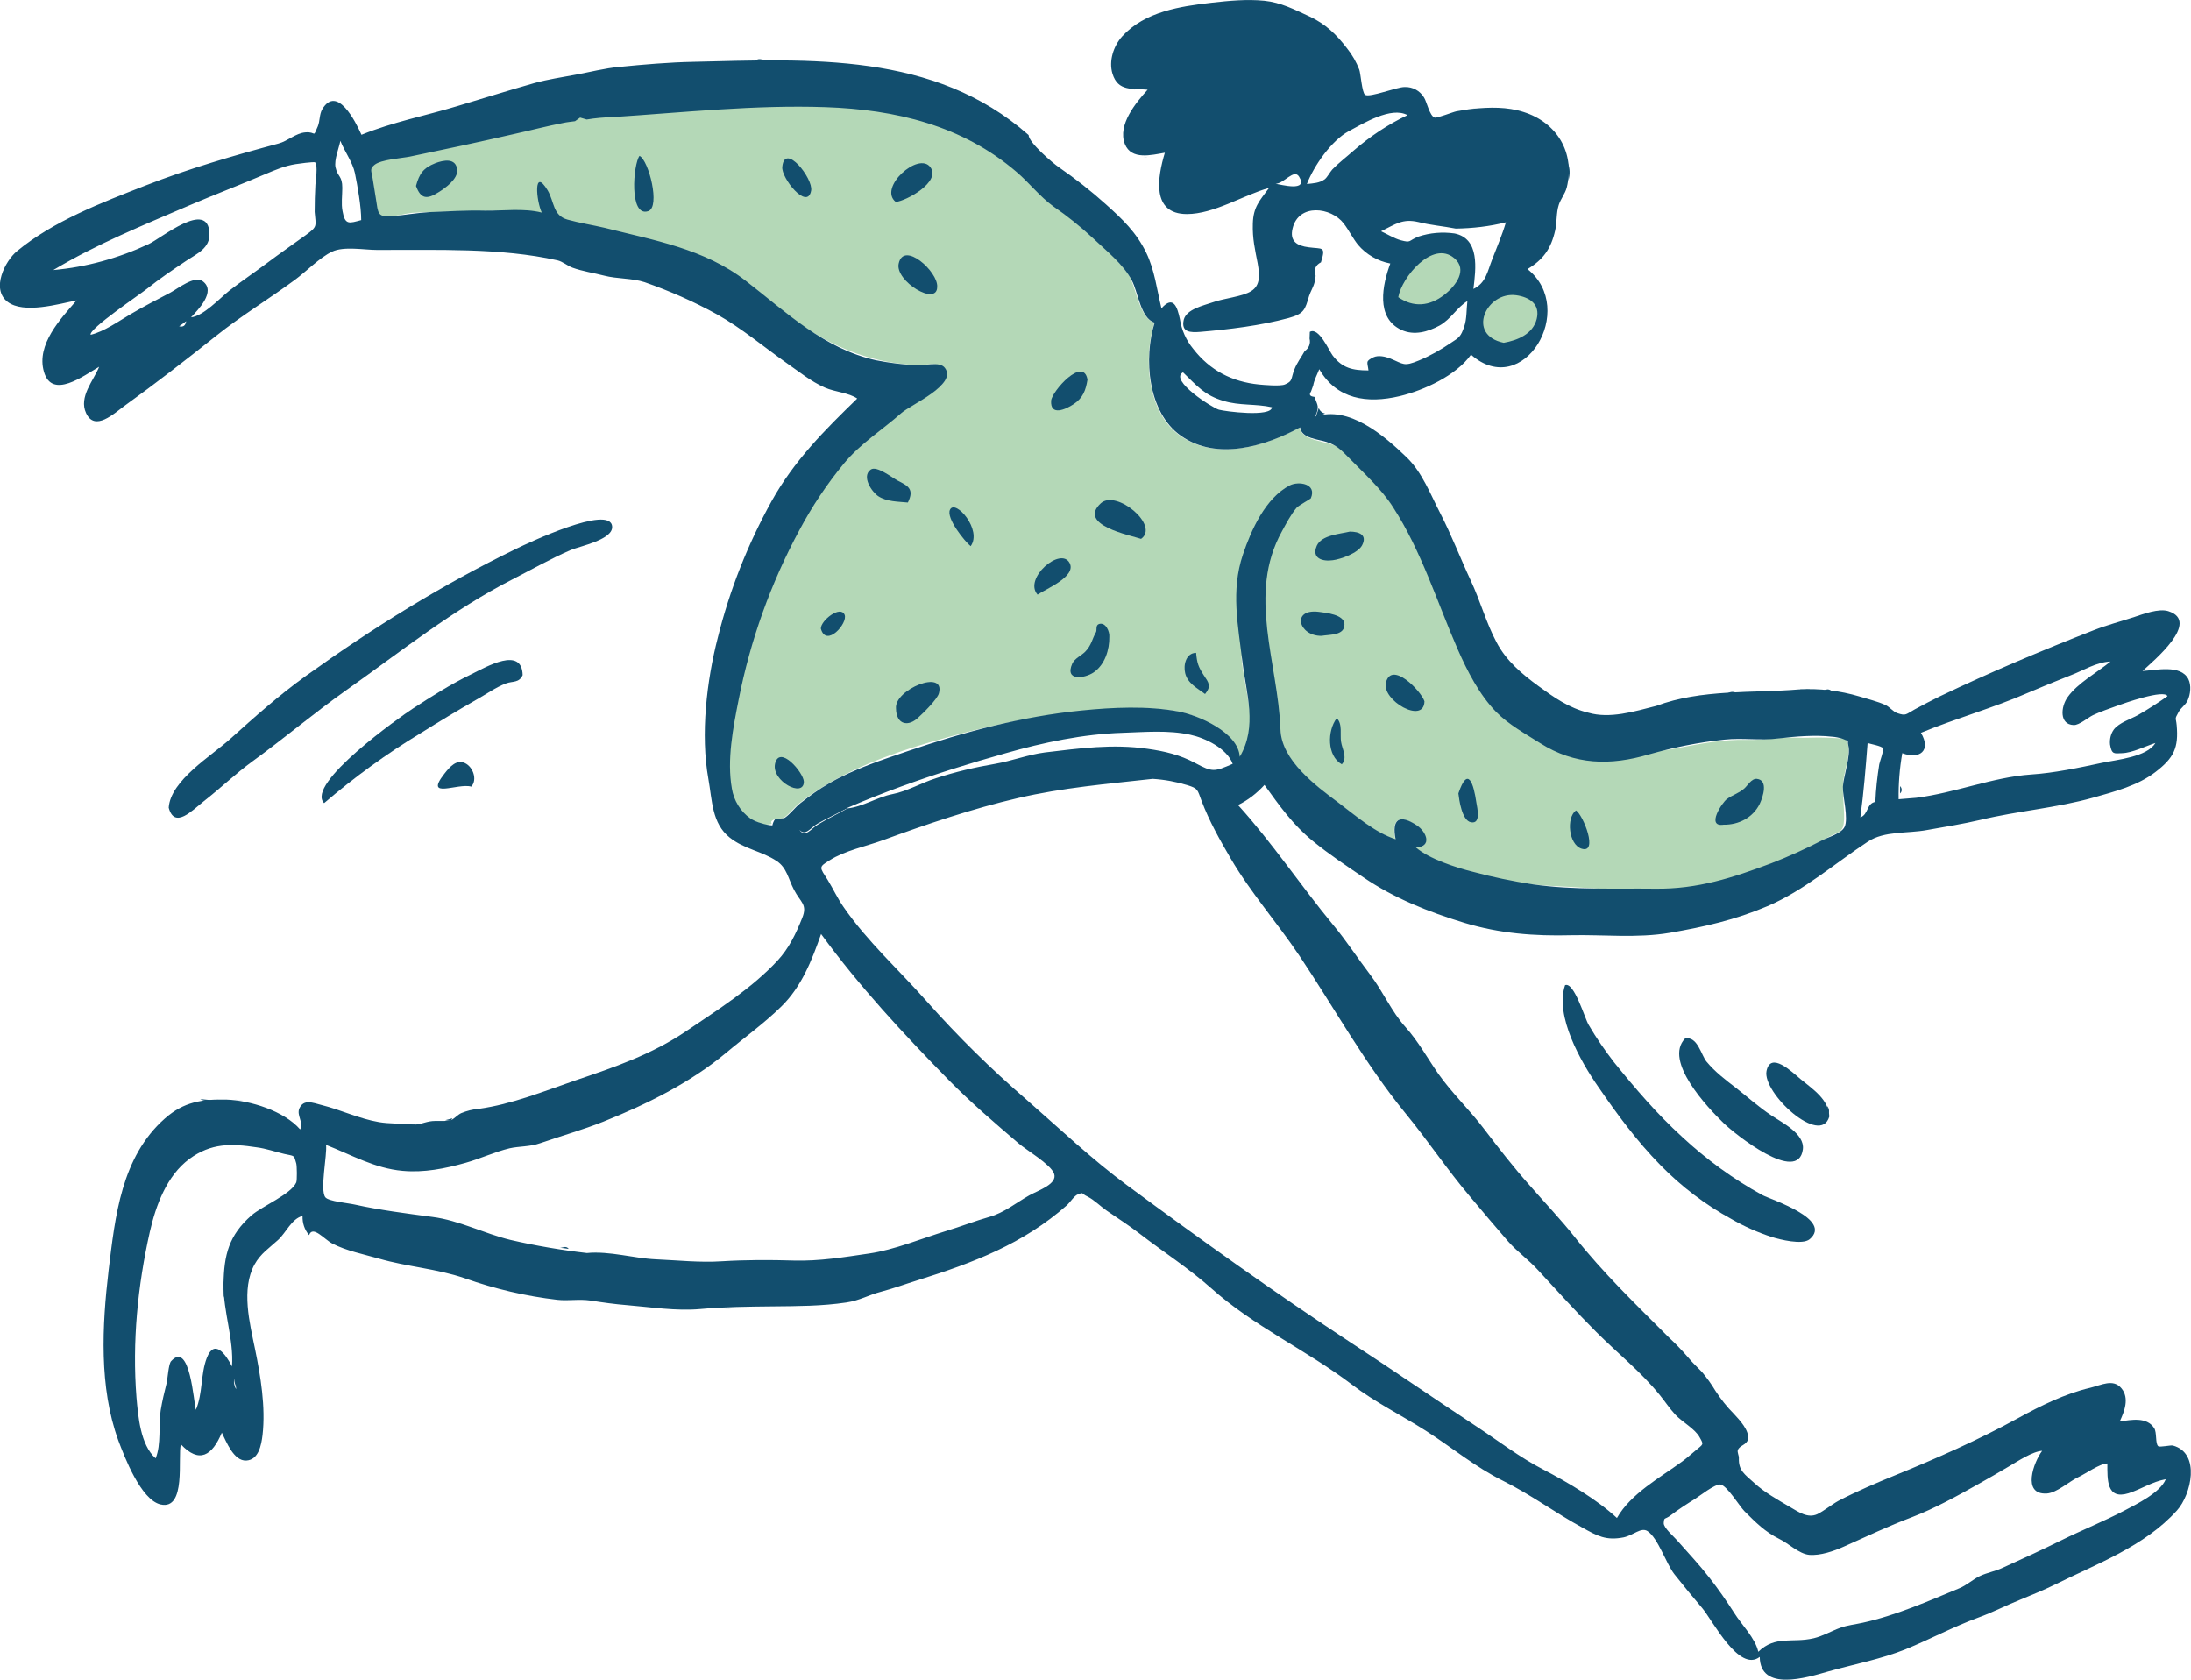 <?xml version="1.0" encoding="utf-8"?>
<!-- Generator: Adobe Illustrator 25.2.3, SVG Export Plug-In . SVG Version: 6.00 Build 0)  -->
<svg version="1.1" id="Layer_1" xmlns="http://www.w3.org/2000/svg" xmlns:xlink="http://www.w3.org/1999/xlink" x="0px" y="0px"
	 viewBox="0 0 903.8 692.9" style="enable-background:new 0 0 903.8 692.9;" xml:space="preserve">
<style type="text/css">
	.st0{fill-rule:evenodd;clip-rule:evenodd;fill:#B4D8B7;}
	.st1{fill-rule:evenodd;clip-rule:evenodd;fill:#124E6E;}
</style>
<polygon class="st0" points="599.4,101.2 586.7,101.2 576.8,112.8 574.3,125.5 588.9,131.5 600.6,121.7 605.6,109.8 "/>
<polygon class="st0" points="630.6,118.2 618,118.2 608.1,129.9 605.6,142.6 620.2,148.6 631.9,138.7 636.9,126.9 "/>
<g id="Illustrations_sleek">
	<path id="Accent" class="st0" d="M486.9,179.8c14.9,10.4,34.8,4.3,49.2-3.5c0.9,6,12.2,5.5,16.2,8.4c6.4,4.6,13.5,13,18.5,19.1
		c11.6,14.1,18.7,33.8,25.2,50.6c6.7,17.4,14.9,32.3,32,41.9c5.5,3.1,10.9,7.3,16.6,10.2c6.8,3.5,14.4,5.1,22.1,4.7
		c8.9-0.7,16.6-0.9,25.3-2.6c9.3-1.8,19.3-3.7,28.5-3.4c6.9,0.2,13.8-1.2,20.5-0.9c4.1,0.2,8.2-0.2,12.3,0c1.6,0.1,2.9,0.1,4.6,0.2
		c4,0.4,4-0.1,4.6,3.4c0.7,4.2-2,10.9-2.2,15.2c-0.3,5,0.5,9.9,0.4,14.8c-0.2,5.5-1.8,5-6.6,7.5c-4.7,2.5-9.1,4.8-14,7
		c-13.9,6.2-28.5,12.3-43.8,14c-18.3,2.1-37.5-0.1-55.7-0.9c-10.3-0.5-20.5-2.1-30.5-4.7c-7.7-2-20.1-5.9-26.2-11.1
		c6.9-0.3,4.5-6.4,0.5-9.1c-7.3-4.9-10.6-2.6-8.8,5.7c-8.6-2.8-16.3-9.6-23.6-15.1c-9.4-7-23.4-17.6-24-30.2
		c-0.6-14.3-17.4-43-15.7-28c1.6,13.5,7.5,31.7,0,44.3c-0.3-7.6-13.8-20-20.2-22.1c-11.3-3.8-24.7-3.2-36.5-2.5
		c-21.8,1.3-43.7,5.6-64.6,11.4c-21.1,5.8-43.7,13.4-61.2,27.2c-2.2,1.7-4.2,4.5-6.4,6c-0.8,0.5-3.1,0.2-4.2,0.8
		c-2.9,1.5,1.5,1.8-3.3,2.1c-1,0.1-3.7-1-4.5-1.4c-11.6-5.2-10.9-19.3-10.2-30c1.6-24.7,9.6-49.6,19.3-72.2
		c8.7-20.2,20.6-41.8,37.8-55.9c7.5-6.2,15-13.4,23.7-17.8c3.3-1.7,9.2-4.3,7.9-9.3c-1.4-5.3-7.7-2.7-12.1-3
		c-23-1.1-41.6-10.8-59-25.6c-17.9-15.1-36.7-20.2-58.8-25.9c-6.4-1.6-50.3-12.2-56.6-12.1c-7,0.1-13.9,0.3-20.9,0.4
		c-4.1,0.1-8.3,0.1-12.4,0.4c-3.3,0.3-7,1.6-10.3,1.3c-3.1-0.3-2.9,0.6-4.4-1.7c-1.1-1.6-0.8-5-1.1-7c-0.3-1.7-0.5-3.5-0.8-5.2
		c-0.9-5.5-4.9-8.3-0.4-10.5c6.5-3.2,19.9-6.2,27-7.5c6.8-1.2,45.4-10.5,58.3-13c6.4-1.3,84.3-4.2,87.2-4.2
		c28-0.2,87.6,15.2,101,27.5s13.4,21.2,19.2,26.2c6.5,5.6,15.2,12.5,19.8,19.7c3.1,4.9,4.3,17.8,10.6,19.7
		C471.6,147.9,473.2,170.3,486.9,179.8z"/>
	<g id="Group">
		<path id="Fill-1" class="st1" d="M73.9,134.6c1.8,0.4,2.6-0.3,2.9-2.1C75.7,133.3,74.8,134,73.9,134.6 M97.2,568.9
			c-1.6,0.1,0,4.1,0.2,4.1C97.3,571.6,97.2,570.3,97.2,568.9 M526.2,75.8c2.1,0.3,13.6,3.5,9.7-2.9
			C533.8,69.4,529.6,75.8,526.2,75.8 M488,153.6c-5.9,3.2,12.2,14.7,14.8,15.4c2.5,0.7,21.6,3.2,21.9-1c-6.7-1.5-13.4-0.6-19.9-2.6
			C496.9,163.1,493.8,159.2,488,153.6 M773.6,330.8c0.2-5.2,0.8-10.4,1.6-15.5c0.2-1.1,2-6,1.6-6.6c-0.6-1-5.4-1.8-6.4-2.2
			c-0.8,10.2-1.6,20.5-3,30.7C770.8,336,769.9,331.4,773.6,330.8 M149,90.8c0-5.6-1.5-14-2.6-19.4c-0.9-4.4-4.2-8.8-6-13.3
			c-0.6,3.1-2.6,7.8-2,10.9c0.9,4.1,2.8,3.4,2.8,8.5c0,3.1-0.5,6.6,0.1,9.6C142.3,93,144.1,92.1,149,90.8 M580.6,47.5
			c-6.7-3.7-18.2,3.4-24.2,6.6c-7.2,3.9-14.4,14.3-17.3,21.8c2.8-0.3,5.2-0.4,7.3-1.9c1.1-0.8,2.2-3,3.2-4.1
			c2.6-2.7,5.9-5.2,8.7-7.7C565.1,56.3,572.6,51.3,580.6,47.5 M620.3,141.4c5.6-1,12-3.5,13.6-9.8c1.5-6.1-2.9-9-8.4-9.8
			C613.1,120.1,604.7,138.2,620.3,141.4 M576.8,122.6c6.2,4.3,12.9,3.8,19-1c4.9-3.8,9.7-10.4,4.1-15.1
			C591,98.9,578.2,114.4,576.8,122.6 M842.4,598.5c-3.9,0.2-10.1,4.3-13.5,6.3c-4.2,2.5-8.7,5.1-12.8,7.4
			c-8.5,4.8-18.1,10.1-27.5,13.7c-9.3,3.5-18.6,7.9-28,12.1c-4,1.8-9.7,3.8-14.3,3.4c-4.2-0.4-8.6-4.8-12.4-6.6
			c-5.8-2.9-9.6-6.7-14.3-11.4c-2-2-7.2-10.6-9.9-11c-2.3-0.3-8.8,4.9-10.6,6c-2.8,1.7-7.1,4.5-9.8,6.6s-2.8,0.6-3,3.3
			c-0.1,1.9,4.2,5.6,5.5,7.1c4.5,5.1,9.2,10.1,13.4,15.5c3.6,4.6,7,9.5,10.2,14.5c3,4.8,8.7,10.4,9.9,16c7.1-6.9,14-3.5,22.9-5.6
			c3.8-0.9,7.3-3,10.9-4.3c3-1.1,6.2-1.4,9.3-2.1c13.7-3,27-8.9,39.8-14.2c3-1.2,5.5-3.6,8.4-5c3.1-1.5,6.5-2,9.6-3.5
			c8-3.6,16.2-7.4,24.1-11.3c8.5-4.2,17.5-7.8,25.9-12.2c5.1-2.7,14.9-7.4,17.2-13c-5.6,1-10.3,4.2-15.4,5.8
			c-9.1,2.8-8.7-5.7-8.7-12.3c-3.1,0-9.2,4.4-12.1,5.7c-3.8,1.8-8.7,6.4-12.9,6.7C833.9,616.7,838.9,603.1,842.4,598.5 M476.3,133.1
			c-5.8-1.7-6.9-12.8-9.4-17.4c-3.6-6.8-10.5-12.2-16.1-17.5c-5.1-4.7-10.5-9.1-16.2-13c-5.8-4.2-9.9-9.7-15.3-14.3
			c-22.4-19.2-49.9-25.7-78.8-26.7c-29.1-1-58.5,2.2-87.7,4.1c-3.6,0.1-7.2,0.4-10.8,1c-0.9-0.3-1.8-0.5-2.7-0.8l-2.1,1.5
			c-1.4,0.2-3.5,0.4-4.8,0.7c-6.8,1.3-13.6,3.1-20.4,4.6c-14.4,3.3-28.4,6.3-42.9,9.3c-3.5,0.7-11.9,1.2-14.6,3.4
			c-2.1,1.7-1.3,2.4-0.8,5.5c0.5,2.9,0.9,5.8,1.4,8.7c0.9,5.6,0.5,7.5,6.6,7c5.2-0.5,10.3-1.4,15.5-1.7c7.6-0.3,15.3-0.8,22.8-0.6
			c7.5,0.1,16.1-1.1,23.5,0.8c-2.3-4.7-3.6-19.1,2.4-9.2c2.8,4.7,2.1,10.4,8.2,12.1c5,1.4,10.3,2.2,15.4,3.4
			c20.1,5.1,41.1,8.6,58.2,21.9c16.8,13,32.1,27.9,53.6,32.7c5.6,1.1,11.2,1.8,16.9,2.1c3.2,0.2,9.5-1.8,11.6,1.1
			c5.2,6.9-14.1,15.1-18,18.6c-7.9,7-16.8,12.5-23.6,20.7c-7.1,8.6-13.3,17.9-18.5,27.7c-11.8,21.9-20.2,45.4-25,69.8
			c-2.3,11.6-4.9,24.9-2.8,36.7c0.8,4.9,3.5,9.4,7.6,12.3c1.4,0.9,3,1.6,4.6,2c1.5,0.5,3,0.8,4.5,0.9c0.2-0.9,0.5-1.7,1-2.4
			c1.1-0.6,3.4-0.3,4.2-0.8c2.2-1.5,4.2-4.3,6.4-6c3.8-3,7.7-5.8,11.9-8.2c10.4-6,21.7-9.6,32.8-13.4c22.9-7.8,46.9-14.2,71.2-16.6
			c12.8-1.3,27.3-2,40,0.4c8.2,1.5,24.8,8.7,25.3,18.7c7.4-12.6,2.7-25.8,1.1-39.3c-1.8-15-4.8-29.2,0.2-44.1
			c3.4-10.1,9.3-23.4,19.4-28.6c3.6-1.8,11.3-0.7,8.6,5.4c-0.1,0.2-5.1,3-5.8,3.8c-2.4,2.8-4.3,6.5-6.1,9.8
			c-14.4,25.9-1.6,54.2-0.6,81.7c0.4,12.7,14.5,23.2,23.9,30.2c7.3,5.5,15,12.3,23.6,15.1c-1.7-8.2,1.5-10.6,8.8-5.7
			c4,2.7,6.4,8.8-0.4,9.1c5.4,4.7,16.5,8.3,23.4,10c8.1,2.2,16.4,3.9,24.7,5.2c16.8,2.4,33.8,1.6,50.7,1.8
			c17.4,0.2,31.8-4.5,47.8-10.5c7.2-2.8,14.3-6,21.2-9.6c2.4-1.2,7.7-2.7,9-5.4c1.7-3.5-0.8-12.5-0.7-16.5c0.2-4.2,3.3-13,2.3-16.9
			c-0.9-3.7,1.4-1.1-2.3-2.9c-1.5-0.5-3-0.8-4.5-0.9c-6.9-0.8-15.1-0.1-21.9,0.7c-7.7,1-14.9-0.3-22.4,0.5
			c-10.6,1.1-21,3.2-31.2,6.1c-15.9,4.7-30.6,4.4-44.8-4.6c-6-3.8-13.1-7.7-18.2-12.9c-6.9-7-12-17-15.9-25.9
			c-8.6-19.7-14.9-40.4-26.6-58.5c-5-7.8-12.1-14.1-18.5-20.7c-3.1-3.1-4.8-4.9-9-6.3c-3.4-1.1-10.3-1.4-10.9-6
			c-14.4,7.8-34.3,13.9-49.1,3.5C473.4,170.2,471.7,147.7,476.3,133.1 M475.5,321.3c-18.8,2.1-37,3.6-55.5,7.9
			c-18.6,4.3-38.1,10.9-55.8,17.4c-6.9,2.5-15.7,4.3-22,8.3c-4.7,2.9-4.1,2.8-0.7,8.2c2.2,3.6,4.1,7.7,6.5,11.1
			c9.7,14.1,23.1,26.2,34.3,38.9c12.8,14.4,26.5,27.9,41.1,40.5c13.6,11.9,27.1,24.7,41.6,35.4c30.2,22.3,60.9,44.3,92.3,64.9
			c17.5,11.4,34.5,23.2,52,34.7c9.1,6,17.6,12.6,27.3,17.6c10,5.2,22.2,12.4,30.4,20c5.7-10.1,17.9-16.7,26.9-23.3
			c1.8-1.3,3.8-3.1,5.5-4.5c3.3-2.8,3.5-2.3,1.7-5.5c-1.9-3.5-7.2-6.3-10-9.3c-2.5-2.7-4.2-5.4-6.5-8.2
			c-7.7-9.5-17.5-17.3-26.1-25.9c-8.3-8.3-15.9-16.7-24-25.5c-4-4.4-8.5-7.5-12.4-11.9c-5.3-6.1-10.6-12.4-15.8-18.6
			c-9.4-11.1-17.3-23-26.5-34.2c-16.7-20.4-29.3-43.4-43.9-65.2c-9-13.4-20-25.9-28.2-39.9c-4.5-7.7-8.8-15.3-12-23.7
			c-1.8-4.8-1.4-5.2-5.9-6.6C485.2,322.5,480.4,321.6,475.5,321.3 M242.1,516.9c9.5-0.9,19.3,2.2,28.5,2.6c9,0.4,18.2,1.4,27.2,0.8
			c9.9-0.6,19.8-0.6,29.6-0.3c10.7,0.3,20.8-1.4,31.1-2.9c10.4-1.5,21.7-6.2,31.8-9.3c6-1.8,11.8-4.1,17.8-5.8
			c6.1-1.7,11-5.8,16.5-8.9c3.8-2.1,11.8-4.7,10.2-9c-1.5-3.9-11.5-9.7-14.7-12.5c-9.7-8.3-19.4-16.6-28.4-25.7
			c-19-19.4-37-38.7-53-60.6c-3.8,10.8-8,21.7-16.4,29.9c-7.1,7-15.4,12.9-23,19.3c-14.8,12.3-32.7,21.1-50.4,28.2
			c-8.8,3.5-17.2,5.8-26.1,8.9c-4.2,1.5-8.6,1.2-12.6,2.1c-5.9,1.4-12.1,4.3-18.2,6c-8.5,2.4-17.1,4.1-25.9,3.3
			c-11.5-1-21.1-6.6-31.6-10.7c0.5,4.1-2.6,18.6-0.3,21.6c1.3,1.7,9.5,2.4,12.1,3c10.4,2.3,21.5,3.7,32,5.1
			c11.1,1.4,21.5,6.9,32.3,9.5C221,513.9,231.6,515.7,242.1,516.9 M56.3,576.5c0.7,7.8,1.6,19.5,7.9,25.1c2.4-5.8,1.1-13.7,2.1-19.9
			c0.6-3.7,1.5-7.4,2.4-11c0.5-2.1,0.8-8,1.9-9.2c7.8-8.6,9.3,17.1,10.2,20.1c2.9-6.9,1.9-14.6,4.5-21.4c3.1-8.1,7.8-1.6,10.4,3.5
			c0.8-11.2-3.6-22.5-3.5-33.9c0.2-12.2,2.2-20.2,11.5-28.4c4.5-3.9,16.3-8.7,18.5-13.6c0.4-0.8,0.3-7,0-7.9c-1-3.6-0.6-2.9-5-3.9
			c-3.8-0.9-7.4-2.2-11.3-2.7c-10.6-1.6-18.8-1.8-27.8,4.8c-9.3,6.9-13.8,19.1-16.3,30.1C56.8,530.4,54.5,553.6,56.3,576.5
			 M790.5,329.1c15.9-2,31.6-8.5,47.3-9.6c9.4-0.6,19.9-2.8,29.2-4.8c6.1-1.3,18.7-2.4,22.1-8.2c-4.1,1.3-9.5,4.1-13.8,4.2
			c-3.1,0.1-4.2,0.7-4.9-3.6c-0.2-2.2,0.3-4.4,1.6-6.2c2.2-2.8,6.8-4.2,9.9-5.9c4.2-2.4,8.2-5,12.2-7.8c-1.2-3-18.2,3-20.9,4
			c-3.3,1.2-6.6,2.3-9.8,3.8c-2.1,1-5.7,4.2-8,4.1c-5.9-0.2-5.4-7.4-2.5-11.5c4.1-5.8,12.2-10.2,17.7-14.7
			c-5.8,0.2-11.2,3.7-16.5,5.7c-5.9,2.3-11.9,4.8-17.8,7.3c-14.2,6.2-29.4,10.4-43.9,16.4c4.4,7.4-0.6,11.1-7.7,8.4
			c-1.1,6.3-1.6,12.6-1.5,19C785.6,329.5,788,329.3,790.5,329.1 M130.1,76.2c0.1-1.4,1.1-8.1-0.1-9.2c-0.4-0.4-7.4,0.6-8,0.7
			c-4.5,0.7-8.2,2.3-12.5,4.1c-10.3,4.4-20.8,8.4-31.1,12.8c-19.3,8.3-38.4,16-56.4,26.8c13.6-1.2,26.9-4.9,39.3-10.7
			c5.2-2.4,24.5-18.5,25.1-4.5c0.3,6.2-5.1,8.4-9.6,11.4c-5.5,3.7-10.9,7.3-16,11.4c-2.7,2.2-24.4,16.8-23.4,19.1
			c5.5-1.3,11.4-5.5,16.3-8.4c5.4-3.2,11.1-6.1,16.6-9c3-1.6,10-7.2,13.3-4.7c5.8,4.2-2.1,12-4.8,14.9c5.1-0.5,11.9-7.9,15.8-11
			c5-3.9,10.2-7.4,15.3-11.2c5.3-4,10.8-7.8,16.2-11.7c5-3.6,4.2-3.6,3.7-9.6C129.8,83.7,129.9,79.9,130.1,76.2 M349.5,333.5
			c6.5-0.7,12.4-4.7,18.6-5.9s12-4.7,18.1-6.6c7.9-2.6,16.1-4.5,24.3-5.9c6.9-1.2,13.6-3.8,20.5-4.7c14.3-1.7,28-3.6,42.4-1.5
			c7.1,1,13.4,2.5,19.7,5.9c7.1,3.8,7.8,3.6,15.4,0.3c-2.4-6.4-11.4-10.7-17.5-12c-9.1-2-18.7-1.1-28-0.8c-16.1,0.5-32.7,4-48.1,8.4
			c-29.5,8.3-57.9,18-85,31.8c2.3,3.2,4.7-0.7,7.4-2.3C341.3,337.7,345.6,335.8,349.5,333.5 M600.5,94.3c-5.1-1-10.3-1.4-15.4-2.7
			c-6.5-1.5-9.3,0.8-15.4,3.8c2.4,1.1,5.5,3,8.1,3.7c4.5,1.2,3,0.2,7.3-1.5c4.8-1.6,9.9-2,14.9-1.3c10.5,2.1,8.8,14.6,7.8,22.9
			c5.2-2.5,5.8-7.3,7.7-12.1c2-5.2,4.1-10,5.7-15.4C614.5,93.4,607.5,94.2,600.5,94.3 M683.2,291.2c18.7-7,39.7-5.2,58.9-6.8
			c8.4-0.5,16.8,0.5,24.9,2.9c3.5,1.1,7.4,2,10.7,3.5c1.8,0.8,3.2,2.8,5,3.4c3.6,1.2,3.4,0.5,7.2-1.6c3.4-1.8,6.7-3.6,10.2-5.3
			c20.9-10,42-18.9,63.5-27.3c5.6-2.2,11.1-3.6,16.9-5.5c3.6-1.2,10-3.6,13.9-2.4c13.6,4.3-6.2,20.6-10.6,24.7
			c5.5-0.3,15.7-2.8,18.9,3.3c1.3,2.6,0.9,6.3-0.3,8.9c-0.9,1.9-2.8,3-3.7,4.7c-1.8,3.3-1.1,2.1-0.8,5.5c0.8,9.3-1.1,13.4-8.8,19.3
			c-7.3,5.6-16.7,8-25.5,10.5c-15.2,4.3-31.2,5.5-46.6,9.2c-7.3,1.7-14.8,2.9-22.1,4.2c-8.1,1.5-17.6,0.3-24.4,4.8
			c-13.7,9-26.2,20.1-41.4,26.6c-13.4,5.7-25.9,8.5-40.3,11c-13.5,2.3-27.6,0.7-40.6,1c-15.3,0.4-29.5-0.7-44.1-5.1
			c-14.8-4.5-29.1-10.2-41.7-18.8c-7.1-4.8-14.2-9.5-20.9-15c-8.2-6.7-13.7-14.5-19.9-23.1c-3.1,3.4-6.8,6.3-10.9,8.3
			c14,15.4,25.9,33.3,39.2,49.4c5.6,6.7,10.2,13.9,15.4,20.7s8.7,15.1,14.4,21.4c5.3,5.9,9,12.7,13.5,19.2c5.6,8,13,15,18.9,22.8
			c6.1,8,12.3,16,19,23.5c6.1,7,12.7,13.9,18.4,21.1c11.7,14.8,25.5,28.1,38.8,41.4c2.9,2.7,5.6,5.5,8.1,8.4c1.8,2.2,3.5,3.7,5.7,6
			c2,2.4,3.9,5,5.5,7.7c2.2,3.4,4.7,6.6,7.6,9.5c2.2,2.4,6.7,7,5.8,10.7c-0.6,2.2-3.3,2.3-4.1,4.2c-0.4,1,0.5,2.4,0.4,3.4
			c-0.2,5.1,2.3,6.6,6.4,10.3c4.1,3.8,9.5,6.8,14.4,9.7c3.7,2.1,7.5,5,11.6,3.1c2.8-1.4,5.8-3.9,8.7-5.5c7.5-3.9,15.7-7.4,23.3-10.5
			c17.2-7,34.4-14.6,50.8-23.6c9.3-5.1,19.4-10.1,29.7-12.5c4.6-1.1,9.5-3.9,12.9,0.2s1.2,9.6-0.7,13.7c4.8-0.7,11.1-2,14.2,2.7
			c1.2,1.8,0.4,6.5,1.7,7.5c0.6,0.5,5.1-0.5,6-0.3c11.6,3.1,7.6,20.3,1.7,26.8c-13.3,14.8-33.3,22.1-50.6,30.7
			c-4.5,2.2-9.2,4.1-13.8,6c-6,2.4-11.5,5.3-17.6,7.5c-10.1,3.7-20,9-29.8,13c-10.1,4.1-21.3,6.2-32,9.2c-9,2.6-28.1,8.5-28.3-6
			c-8.5,6.6-19.4-15-23.7-20.1c-3.9-4.6-7.8-9.3-11.5-14c-3.4-4.3-6.7-14.9-11.1-17.8c-2.7-1.7-5.7,1.7-9.9,2.6
			c-7.2,1.4-10.8-0.6-16.9-4c-11.2-6.1-21.4-13.7-32.9-19.4c-11.3-5.6-21-13.7-31.6-20.5c-10.2-6.5-21.2-11.9-30.7-19.2
			c-18.7-14.2-40.5-24-58.1-39.8c-9.1-8.1-19.7-14.9-29.4-22.4c-4.4-3.4-9.1-6.4-13.6-9.5c-2.6-1.8-5.1-4.4-7.9-5.8
			c-2.8-1.3-1.4-1.9-4-0.9c-1.5,0.6-3.2,3.3-4.4,4.4c-18.2,16.1-38.7,23.8-61.6,31c-5.2,1.6-10,3.4-15.3,4.8
			c-5,1.3-8.7,3.6-14.2,4.4c-10.1,1.5-20,1.5-30.2,1.6c-10,0.1-20.3,0.2-30,1.1c-10,0.9-20.4-0.8-30.2-1.6c-5-0.4-10.1-1.1-15.1-1.9
			c-4.9-0.7-9,0.2-13.7-0.3c-13-1.5-25.8-4.5-38.2-8.9c-11.7-4-23.6-4.7-35.4-8.1c-6.3-1.8-13.4-3.2-19.2-6.2
			c-3.3-1.7-8.1-7.7-9.6-3.5c-1.9-2.2-2.8-5-2.7-7.9c-4.5,1.1-6.8,6.9-10.1,9.9c-3.7,3.4-7.2,5.6-9.7,10.1
			c-5.6,10.2-2,24.2,0.2,34.9c2.3,11.2,4.4,23.9,3.1,35.4c-0.5,4.2-1.6,10.3-6.7,10.6c-5.2,0.3-8.3-7.9-10.1-11.5
			c-4,9.5-9.3,12.9-16.9,4.8c-1.4,5.4,2.4,27.3-8.4,24.8c-8.1-1.9-14.9-19.7-17.4-26.4c-8-22-6.7-47.3-4-70.2
			c2.7-22.2,5.2-46.7,23.2-62.6c7.8-6.9,15.4-8,25.3-7.8c9.9,0.3,23.9,4.7,30.5,12.3c1.6-2.8-1.6-5.8-0.3-8.7c1.8-3.9,5.5-2.3,9-1.4
			c8.1,2,15.6,5.7,23.9,7.1c4.3,0.7,8.6,0.5,12.9,0.9c3.7,0.4,4.7-0.6,8-1.2c2.6-0.5,6.5,0.2,8.9-0.6c1-0.4,2.7-2.2,4-2.8
			c2.4-1,4.9-1.6,7.4-1.8c13.6-1.9,26.6-7.2,39.7-11.7c16-5.4,31.5-10.7,45.7-20.3c13-8.8,27-17.6,37.7-29.1
			c4.8-5.2,7.6-11.1,10.2-17.6c2.3-5.7-0.7-6.4-3.4-11.7c-2.4-4.6-2.9-9-7.1-11.8c-6.1-4.1-13.4-4.9-19.4-9.7
			c-7.4-5.9-7.2-15.3-8.8-24.2c-3.3-18.3-0.7-40.5,3.9-58.3c4.9-19.7,12.4-38.6,22.2-56.3c9.3-16.7,21.8-29.2,35.3-42.3
			c-3.4-2.4-9.2-2.7-13.3-4.5c-5.9-2.6-10.7-6.6-15.9-10.2c-9.6-6.8-18.3-14.2-28.6-20c-9.6-5.3-19.6-9.7-29.9-13.3
			c-5.2-1.7-11.3-1.3-16.7-2.7c-4.2-1.1-9-1.8-13.1-3.3c-2.1-0.8-4-2.5-6.1-3c-23.7-5.3-49.9-4.2-74.5-4.3c-5.3,0-13.6-1.6-18.5,0.7
			c-5.1,2.4-10.8,8.3-15.3,11.6c-10.7,7.9-22.1,14.8-32.5,23.1c-12.3,9.8-24.9,19.6-37.7,28.8c-4.4,3.2-12.4,10.9-16,3.1
			c-3.1-6.7,3.1-13.4,5.4-19.1c-6.3,3.6-19.5,13.7-22.8,2c-3.2-11.2,6.9-21.8,13.5-29.4c-7.4,1.5-21.8,5.7-28.5,0.6
			c-6.9-5.3-1-16.9,3.9-20.9c15-12.4,34.9-20,52.8-27c18.2-7.1,36.5-12.4,55.1-17.4c3.8-1,7.1-4.3,11.1-4.6c4.6-0.4,2.9,2.6,5.1-2.5
			c0.9-2.2,0.6-4.9,1.8-7c6.1-10.3,13.8,5.1,16.2,10.5c13-5.3,26.2-7.8,39.4-11.8c10.5-3.1,21.2-6.5,31.8-9.5
			c5.7-1.6,11.5-2.4,17.2-3.5c5.5-1,12.1-2.7,17.9-3.2c10-1,20.6-1.9,30.5-2.1c48.2-1.1,99.4-4.2,138.4,30.2
			c0,3.1,10,11.6,12.5,13.3c6.8,4.7,13.3,9.8,19.4,15.3c6.9,6.2,12.5,11.5,16.6,19.9c3.5,7.2,4.4,15.2,6.3,23c5-5.7,6.6-0.3,7.6,4.4
			c0.7,4.5,2.6,8.8,5.5,12.3c6.9,8.9,16,13.6,27.1,14.7c2,0.2,8.8,0.8,10.7,0c3.4-1.4,2.4-2.3,3.9-6.1c1.1-2.9,2.8-5,4.3-7.7
			c1.7-1.1,2.5-3.1,2-5.1c0-0.9,0.1-1.9,0.1-2.8c3.7-2.2,8,7.9,9.4,9.7c4,5.3,8.3,6.2,14.8,6.2c-0.4-3.5-1.4-3.7,2-5.4
			c2.1-1,5-0.3,7,0.5c5.6,2.3,5.5,3.4,11.8,0.8c4.6-1.9,9-4.4,13.1-7.2c3.6-2.3,4.2-2.7,5.6-6.8c1.1-3.1,0.9-7.3,1.3-10.5
			c-4.3,2.6-6.8,7.5-11.5,10.1c-4.8,2.6-10.5,4.2-15.7,1.8c-10.8-5-7.8-18.7-4.6-27.4c-5.2-1-9.9-3.7-13.3-7.7
			c-2.1-2.6-3.7-5.9-5.9-8.8c-5.2-6.8-18.6-8.4-21.1,2c-1.3,5.3,1.8,7.2,6.6,7.8c5.8,0.8,7.2-0.6,5.1,6.2c-2.3,1.2-3,3-2.2,5.6
			c-0.1,0.8-0.3,1.7-0.4,2.5c-0.5,2.1-1.6,3.7-2.3,5.8c-1.7,5.7-2,7.3-8.5,9.1c-11.4,3.1-24.6,4.7-36.4,5.7c-3.9,0.3-8,0.3-6.8-5
			c1.1-4.4,8.3-5.9,12-7.2c4.3-1.6,12.2-2.3,15.8-4.6c3.9-2.4,3.5-6.8,2.7-11.4c-1.1-5.8-2.2-10.2-2-16.5c0.2-6.8,2.7-9.3,6.7-14.7
			c-10.7,3-22.7,10.8-33.9,10.8c-14.8,0-12.1-15.3-9.1-25.3c-5.4,0.9-13.8,3.2-16.5-3.6c-3.1-7.9,4.6-17.1,9.4-22.4
			c-6.2-0.6-12.2,0.9-14.5-6.6c-1.6-5.2,0.4-11.4,4-15.4c9.4-10.3,24.1-12.4,37-13.9c7.1-0.8,14.4-1.5,21.6-0.8
			c6.9,0.7,12.4,3.6,18.7,6.5c6.6,3.1,11.1,7.4,15.5,13.2c2.1,2.6,3.8,5.6,5,8.7c0.6,1.6,1.1,9.5,2.4,10.4
			c1.9,1.3,13.2-3.3,16.4-3.2c3.2-0.1,6.2,1.5,7.9,4.3c1.1,1.6,2.3,7.6,4.4,8.3c1,0.3,7.5-2.3,9-2.6c2.2-0.3,4.3-0.8,6.6-1
			c7-0.7,14.3-0.9,21.1,1.3c13.6,4.3,21.3,16.6,17.8,31.1c-0.7,2.7-2.5,4.7-3.3,7.2c-1.1,3.4-0.7,7.1-1.5,10.6
			c-1.7,7.5-4.9,12-11.4,15.9c20.8,16.6-1.8,54.3-23.3,35.3c-6.1,8.6-19.4,14.7-29.4,17.1c-13.5,3.2-26,1.3-33.2-11.1
			c-0.8,2.1-2.1,4.4-2.5,6.7c-0.3,0.8-0.6,1.7-0.9,2.5c-0.9,1.3-0.5,2,1.4,2.2c1.3,3.6,2.2,3.9,0.3,8.2c13.8-4.8,28.3,7.6,37.8,16.8
			c6.4,6.2,9.8,15.3,13.8,23c4.7,9.1,8.3,18.6,12.6,27.8c3.9,8.3,6.3,17.3,10.6,25.4c4,7.7,10.6,13.2,17.3,18.1
			c6.3,4.6,12.6,9.1,20.6,11C664,296.6,674.2,293.5,683.2,291.2"/>
		<path id="Fill-3" class="st1" d="M69.6,333.2c0.7-11.3,17.8-21.5,25.5-28.5c10-9,20.1-18,31.1-25.9c27.6-19.8,56.2-37.6,86.7-52.4
			c4.7-2.3,38.7-18.4,39.6-9.3c0.6,5.5-13.3,8.2-17.1,9.8c-8.3,3.6-16.2,8.1-24.2,12.2c-24.1,12.3-45.9,29.7-68.2,45.5
			c-13.3,9.4-25.8,20-38.9,29.5c-7,5.1-13.2,11.1-20,16.4C79.4,334.2,72,342.2,69.6,333.2"/>
		<path id="Fill-5" class="st1" d="M645.6,406.4c3.8-1.5,8.1,13.8,9.8,16.5c3.1,5.3,6.6,10.4,10.4,15.3
			c8.8,10.9,17.7,21.3,28.1,30.8c10,9.3,21.1,17.4,33.1,24c3.4,1.8,29.2,10,19.5,18.2c-3,2.5-12.4,0.1-15.6-0.9
			c-5.8-1.9-11.5-4.4-16.8-7.5c-10.8-5.9-20.6-13.4-29.2-22.2c-9.8-10-17.8-20.9-25.7-32.4C652.1,438,641.3,419.1,645.6,406.4"/>
		<path id="Fill-7" class="st1" d="M215.6,278.5c-1.5,3.3-4.1,2.4-6.8,3.4c-4.3,1.6-8.4,4.6-12.4,6.8c-7.7,4.4-15.3,9-22.8,13.7
			c-14.1,8.5-27.4,18.2-39.9,28.9c-7.9-7.9,31.5-35.7,36.6-39c7.7-5,15.7-10.1,24-14.1C200.8,275,215.3,266.5,215.6,278.5"/>
		<path id="Fill-9" class="st1" d="M695.1,428.4c5.2-1.1,6.7,7.1,8.9,9.6c3.4,4.1,7.8,7.5,12,10.7c5,3.9,9.5,8,14.8,11.5
			c4.3,2.9,13.7,7.5,12.9,13.9c-1.9,14.7-28.2-6.4-32.7-10.8C704.6,457.1,686.1,437.7,695.1,428.4"/>
		<path id="Fill-11" class="st1" d="M754.6,460.6c-3.6,12.5-27.7-9.8-25.9-18.8c1.7-8.2,10.4,0.3,14.1,3.4
			C747.9,449.4,754.4,453.6,754.6,460.6"/>
		<path id="Fill-13" class="st1" d="M194.4,324.5c-5.6-1.6-19.6,5.5-11.1-5.3c2.4-3.1,5.1-6,8.5-4.4S197,321.7,194.4,324.5"/>
		<path id="Fill-21" class="st1" d="M546.6,170.6c-1.3,0.6-2.7,1.1-4,1.7c0.5-1.3,1-2.7,1.4-4C544.4,169.5,545.4,170.3,546.6,170.6"
			/>
		<path id="Fill-25" class="st1" d="M264.6,27.5c-3,0.5-6,0.7-9,0.6C258.6,27.6,261.6,27.4,264.6,27.5"/>
		<path id="Fill-27" class="st1" d="M43,555.3c0.1,2.7,0.2,5.3,0.3,8C43.2,560.6,43.1,558,43,555.3"/>
		<path id="Fill-29" class="st1" d="M647,74.3c-0.1-2.3-0.1-4.7-0.2-7C647.6,69.5,647.7,72,647,74.3"/>
		<path id="Fill-31" class="st1" d="M275.6,27.1h-7C270.9,26.3,273.4,26.3,275.6,27.1"/>
		<path id="Fill-33" class="st1" d="M291.3,290.3l-0.3,6L291.3,290.3"/>
		<path id="Fill-35" class="st1" d="M336.6,24.6c-2,0.2-4,0.3-6,0.5C332.6,24.9,334.6,24.7,336.6,24.6"/>
		<path id="Fill-37" class="st1" d="M344.6,25l-6-0.4C340.6,24.7,342.6,24.9,344.6,25"/>
		<path id="Fill-39" class="st1" d="M88.6,453.9c-2,0-4.1,0.7-6-0.5C84.6,453.6,86.6,453.8,88.6,453.9"/>
		<path id="Fill-41" class="st1" d="M892.6,276.5c-1.9,1.3-4,0.3-6,0.4C888.6,276.8,890.6,276.6,892.6,276.5"/>
		<path id="Fill-43" class="st1" d="M494.6,2.4c-1.9,1.3-4,0.5-6,0.5C490.6,2.7,492.6,2.6,494.6,2.4"/>
		<path id="Fill-45" class="st1" d="M171.6,464.1h-5C168.2,463.3,170.1,463.3,171.6,464.1"/>
		<path id="Fill-47" class="st1" d="M467.6,36.9c1,0,2-0.1,3-0.1C469.6,36.8,468.6,36.8,467.6,36.9"/>
		<path id="Fill-49" class="st1" d="M315.6,24.6c-1.3,0.2-2.7,0.4-4,0.6C312.8,23.7,314.3,24.8,315.6,24.6"/>
		<path id="Fill-51" class="st1" d="M697.6,287.6c-1.3,0.2-2.7,0.3-4,0.5C695,287.9,696.3,287.7,697.6,287.6"/>
		<path id="Fill-53" class="st1" d="M81.6,600.9c1-0.1,2-0.1,3-0.2C83.6,600.8,82.6,600.8,81.6,600.9"/>
		<path id="Fill-55" class="st1" d="M704.6,286.7c-1.3,0-2.7,0.1-4,0.1C702,286.8,703.3,286.8,704.6,286.7"/>
		<path id="Fill-57" class="st1" d="M542.2,114.3c0-1,0-2-0.1-3C542.1,112.3,542.1,113.3,542.2,114.3"/>
		<path id="Fill-59" class="st1" d="M519.3,115.3c-0.1,1.3-0.2,2.7-0.2,4C519.1,118,519.2,116.6,519.3,115.3"/>
		<path id="Fill-61" class="st1" d="M298.6,539.9c1,0,2-0.1,3-0.1C300.6,539.8,299.6,539.8,298.6,539.9"/>
		<path id="Fill-65" class="st1" d="M755.6,285.2h-4C753,284.5,754.3,283.8,755.6,285.2"/>
		<path id="Fill-67" class="st1" d="M753.9,460.3c0-1.3-0.1-2.7-0.1-4C754.7,457.5,754.7,459.1,753.9,460.3"/>
		<path id="Fill-69" class="st1" d="M732.6,284.6c-1.3,0.1-2.7,0.3-4,0.4C730,284.9,731.3,284.7,732.6,284.6"/>
		<path id="Fill-71" class="st1" d="M216.2,278.3c0-1.3-0.1-2.7-0.1-4C216.1,275.6,216.2,277,216.2,278.3"/>
		<path id="Fill-73" class="st1" d="M138.6,103.8c0.7,0,1.3-0.1,2-0.1C140,103.8,139.3,103.8,138.6,103.8"/>
		<path id="Fill-75" class="st1" d="M358.6,27.1c-1.3-0.2-2.7-0.4-4-0.6C356,26.7,357.3,26.9,358.6,27.1"/>
		<path id="Fill-77" class="st1" d="M100.6,454.1c-1.3-0.2-2.7-0.3-4-0.5C98,453.7,99.3,453.9,100.6,454.1"/>
		<path id="Fill-79" class="st1" d="M211.6,454.6c-1.3,0.2-2.7,0.3-4,0.5C209,454.9,210.3,454.7,211.6,454.6"/>
		<path id="Fill-81" class="st1" d="M746.6,284.4c-1.1,1-2.9,1-4,0C744,284.5,745.3,284.4,746.6,284.4"/>
		<path id="Fill-83" class="st1" d="M186.6,461.3c-0.5,1.5-1.9,0.9-3,0.8C184.6,461.9,185.6,461.6,186.6,461.3"/>
		<path id="Fill-85" class="st1" d="M471.6,64.9c0.7,0,1.3-0.1,2-0.1C473,64.8,472.3,64.8,471.6,64.9"/>
		<path id="Fill-87" class="st1" d="M287.6,25.6c-1.3,0.2-2.7,0.3-4,0.5C285,25.9,286.3,25.7,287.6,25.6"/>
		<path id="Fill-89" class="st1" d="M779.6,343.8c0.7,0,1.3,0,2,0.1C781,343.8,780.3,343.8,779.6,343.8"/>
		<path id="Fill-91" class="st1" d="M295.3,334.3c-0.1,1-0.2,2-0.2,3C295.1,336.3,295.2,335.3,295.3,334.3"/>
		<path id="Fill-95" class="st1" d="M181.6,524.7c0.7,0,1.3,0.1,2,0.1C183,524.8,182.3,524.8,181.6,524.7"/>
		<path id="Fill-97" class="st1" d="M716.6,286.1h-4C713.8,285.2,715.5,285.2,716.6,286.1"/>
		<path id="Fill-99" class="st1" d="M847.6,332.9c0.7,0,1.3-0.1,2-0.1C849,332.8,848.3,332.8,847.6,332.9"/>
		<path id="Fill-101" class="st1" d="M867.6,571.5c-1.3,0.2-2.7,0.4-4,0.5C865,571.9,866.3,571.7,867.6,571.5"/>
		<path id="Fill-103" class="st1" d="M609.6,44.6c-1.3,0.2-2.7,0.3-4,0.5C607,44.9,608.3,44.7,609.6,44.6"/>
		<path id="Fill-105" class="st1" d="M464.3,54.3l-0.3,3L464.3,54.3"/>
		<path id="Fill-117" class="st1" d="M349.6,333.3c-4.1,2.3-8.4,4.2-12.4,6.5c-2.8,1.6-5.1,5.5-7.6,2.3
			C335,339.4,343.7,332.8,349.6,333.3"/>
		<path id="Fill-119" class="st1" d="M92.4,535.3c-0.8-2.3-0.8-4.8,0.1-7C92.4,530.6,92.4,533,92.4,535.3"/>
		<path id="Fill-121" class="st1" d="M97.4,568.3c0.1,1.3,0.1,2.7,0.2,4C97.4,572.3,95.7,568.4,97.4,568.3"/>
		<path id="Fill-123" class="st1" d="M130,81.3c0.1-1.7,0.2-3.3,0.3-5C130.2,78,130.1,79.6,130,81.3"/>
		<path id="Fill-125" class="st1" d="M604.6,93.8c-1.3,0-2.7,0-4-0.1C602,93.8,603.3,93.8,604.6,93.8"/>
		<path id="Fill-127" class="st1" d="M306.6,520c1.7-0.1,3.3-0.3,5-0.4C310,519.7,308.3,519.9,306.6,520"/>
		<path id="Fill-129" class="st1" d="M56.9,579.3c0.2,1.3,0.3,2.7,0.5,4C57.2,582,57.1,580.6,56.9,579.3"/>
		<path id="Fill-131" class="st1" d="M242.6,517c1.3-0.2,2.7-0.3,4-0.5C245.3,516.7,244,516.9,242.6,517"/>
		<path id="Fill-133" class="st1" d="M230.6,514.7c1.3,0.3,2.8-1.1,4,0.5C233.3,515,232,514.8,230.6,514.7"/>
		<path id="Fill-135" class="st1" d="M56.3,552.3c-0.1,1-0.2,2-0.2,3C56.1,554.3,56.2,553.3,56.3,552.3"/>
		<path id="Fill-137" class="st1" d="M85.1,119.3c0,1,0.1,2,0.1,3C85.2,121.3,85.1,120.3,85.1,119.3"/>
		<path id="Fill-139" class="st1" d="M69.9,564.3c0.1-1,0.3-2,0.4-3C70.2,562.3,70.1,563.3,69.9,564.3"/>
		<path id="Fill-141" class="st1" d="M790.6,329.1c1.3-0.2,2.7-0.4,4-0.5C793.3,328.7,792,328.9,790.6,329.1"/>
		<path id="Fill-143" class="st1" d="M56,573.3l0.3,3L56,573.3"/>
		<path id="Fill-145" class="st1" d="M783.8,324.3c0.8,0.8,0.9,2.1,0.1,2.9c0,0,0,0-0.1,0.1V324.3"/>
		<path id="Fill-147" class="st1" d="M477.6,320.9c-0.7-0.1-1.3-0.1-2-0.2C476.3,320.8,477,320.8,477.6,320.9"/>
		<path id="Fill-149" class="st1" d="M40.6,107.1l4-0.5L40.6,107.1z"/>
		<path id="Fill-151" class="st1" d="M711,340.2c-7.4,1.1-0.6-9.2,1.4-10.6c2.3-1.7,4.8-2.3,7.1-4.3c1.4-1.2,3-4.2,5.2-4
			c4.8,0.5,2.6,7.3,1.2,10.3C723.1,337.3,717.2,340.3,711,340.2"/>
		<path id="Fill-153" class="st1" d="M470.7,222.3c-4.4-1.5-26.4-5.7-16.6-14.7C460.5,201.8,478.5,216.8,470.7,222.3"/>
		<path id="Fill-155" class="st1" d="M369.6,292.2c-0.7-7.8,20.5-16.4,17.7-6.2c-0.6,2.4-6.6,8.3-8.3,9.8
			C374.8,300,369.7,299.1,369.6,292.2"/>
		<path id="Fill-157" class="st1" d="M171.6,76.7c1.4-5.1,3-7.4,8-9.4c3.2-1.2,8.5-2.4,9,2.8c0.3,3.8-5.1,7.6-7.7,9.2
			C176.2,82.3,173.6,82.2,171.6,76.7"/>
		<path id="Fill-159" class="st1" d="M457.6,262.7c0.1,5.3-1.8,11.5-6.5,14.7c-3.7,2.5-12,3.7-8.8-3.6c1-2.2,3.7-3.3,5.3-4.9
			c2.7-2.7,3-5.6,4.5-8.1c0.5-0.9-0.3-2.9,1.3-3.4C456.2,256.6,457.8,260.7,457.6,262.7"/>
		<path id="Fill-161" class="st1" d="M556.8,219.3c3.8,0,7.3,1.3,5.1,5.6c-1.7,3.3-8.9,5.8-12.1,6.2c-4.2,0.6-8.9-0.7-6.6-6
			C545.2,220.7,552.7,220.3,556.8,219.3"/>
		<path id="Fill-163" class="st1" d="M587.6,289.3c-0.2,9.7-17.7-0.4-15.9-7.7C574,272.4,586.2,285,587.6,289.3"/>
		<path id="Fill-165" class="st1" d="M386.6,118.3c0,8.3-17.4-2.3-15.9-9.5C372.7,99.1,387,112.1,386.6,118.3"/>
		<path id="Fill-167" class="st1" d="M369.5,83.3c-7.4-5.9,9.5-21,14.3-14.3C388.2,75,373.9,82.9,369.5,83.3"/>
		<path id="Fill-169" class="st1" d="M374.5,207.3c-4-0.4-8.7-0.3-12.2-2.6c-2.6-1.7-7.1-8.2-3.1-11c2.4-1.7,8.6,3.2,11,4.5
			C374.5,200.4,377.3,201.7,374.5,207.3"/>
		<path id="Fill-171" class="st1" d="M545.1,262.3c-9.5,0.1-12.5-11.3-1.1-9.9c3,0.4,10.5,1.1,10.6,5.1
			C554.7,262.2,548.7,261.7,545.1,262.3"/>
		<path id="Fill-173" class="st1" d="M448.6,156.6c-0.7,4.4-1.9,7.6-5.7,10.1c-3.3,2.2-9.7,5.1-9.3-1.4
			C433.9,161.4,446.9,146.8,448.6,156.6"/>
		<path id="Fill-175" class="st1" d="M263.8,64.3c3.8,1.8,8.7,21.1,3.6,22.8C259.4,89.8,261.2,67.7,263.8,64.3"/>
		<path id="Fill-177" class="st1" d="M428,245.3c-5.9-6.7,9.5-19.9,13.2-13.1C444.2,237.8,431.5,242.9,428,245.3"/>
		<path id="Fill-179" class="st1" d="M322.7,68.8c1-10.2,12.8,4.9,11.9,9.8C333.1,87.1,322.1,73.3,322.7,68.8"/>
		<path id="Fill-181" class="st1" d="M331.6,322.5c-0.1,6.8-13.4-0.3-11.9-7.4C321.5,307,331.5,318.7,331.6,322.5"/>
		<path id="Fill-183" class="st1" d="M601.6,327.3c4-11.8,6.3-3.8,7.4,3.7c0.4,2.4,2,9-2.2,8.2C603,338.5,601.9,329.8,601.6,327.3"
			/>
		<path id="Fill-185" class="st1" d="M650.1,334.3c3.1,2.1,9.3,18,2.3,15.8C647.1,348.4,646,337.4,650.1,334.3"/>
		<path id="Fill-187" class="st1" d="M493.4,269.3c0.4,4.3,0.9,5.7,3.2,9.3c2,3,3.2,4.4,0.5,7.7c-3.3-2.5-7.2-4.4-8.2-8.6
			C488.1,274.5,489.1,269.4,493.4,269.3"/>
		<path id="Fill-189" class="st1" d="M400.4,225.3c-2.3-1.8-10.3-11.6-8.5-15.1C394.1,205.8,405.3,218.6,400.4,225.3"/>
		<path id="Fill-191" class="st1" d="M551.4,296.3c2.5,2.2,1.3,6.9,1.8,9.7c0.4,2.9,2.8,6.7,0.3,9.3
			C547.3,311.8,547.5,301.4,551.4,296.3"/>
		<path id="Fill-193" class="st1" d="M338.6,259.3c0-3.4,8.1-9.7,9.8-5.7C349.9,257,340.8,267.4,338.6,259.3"/>
	</g>
</g>
</svg>
